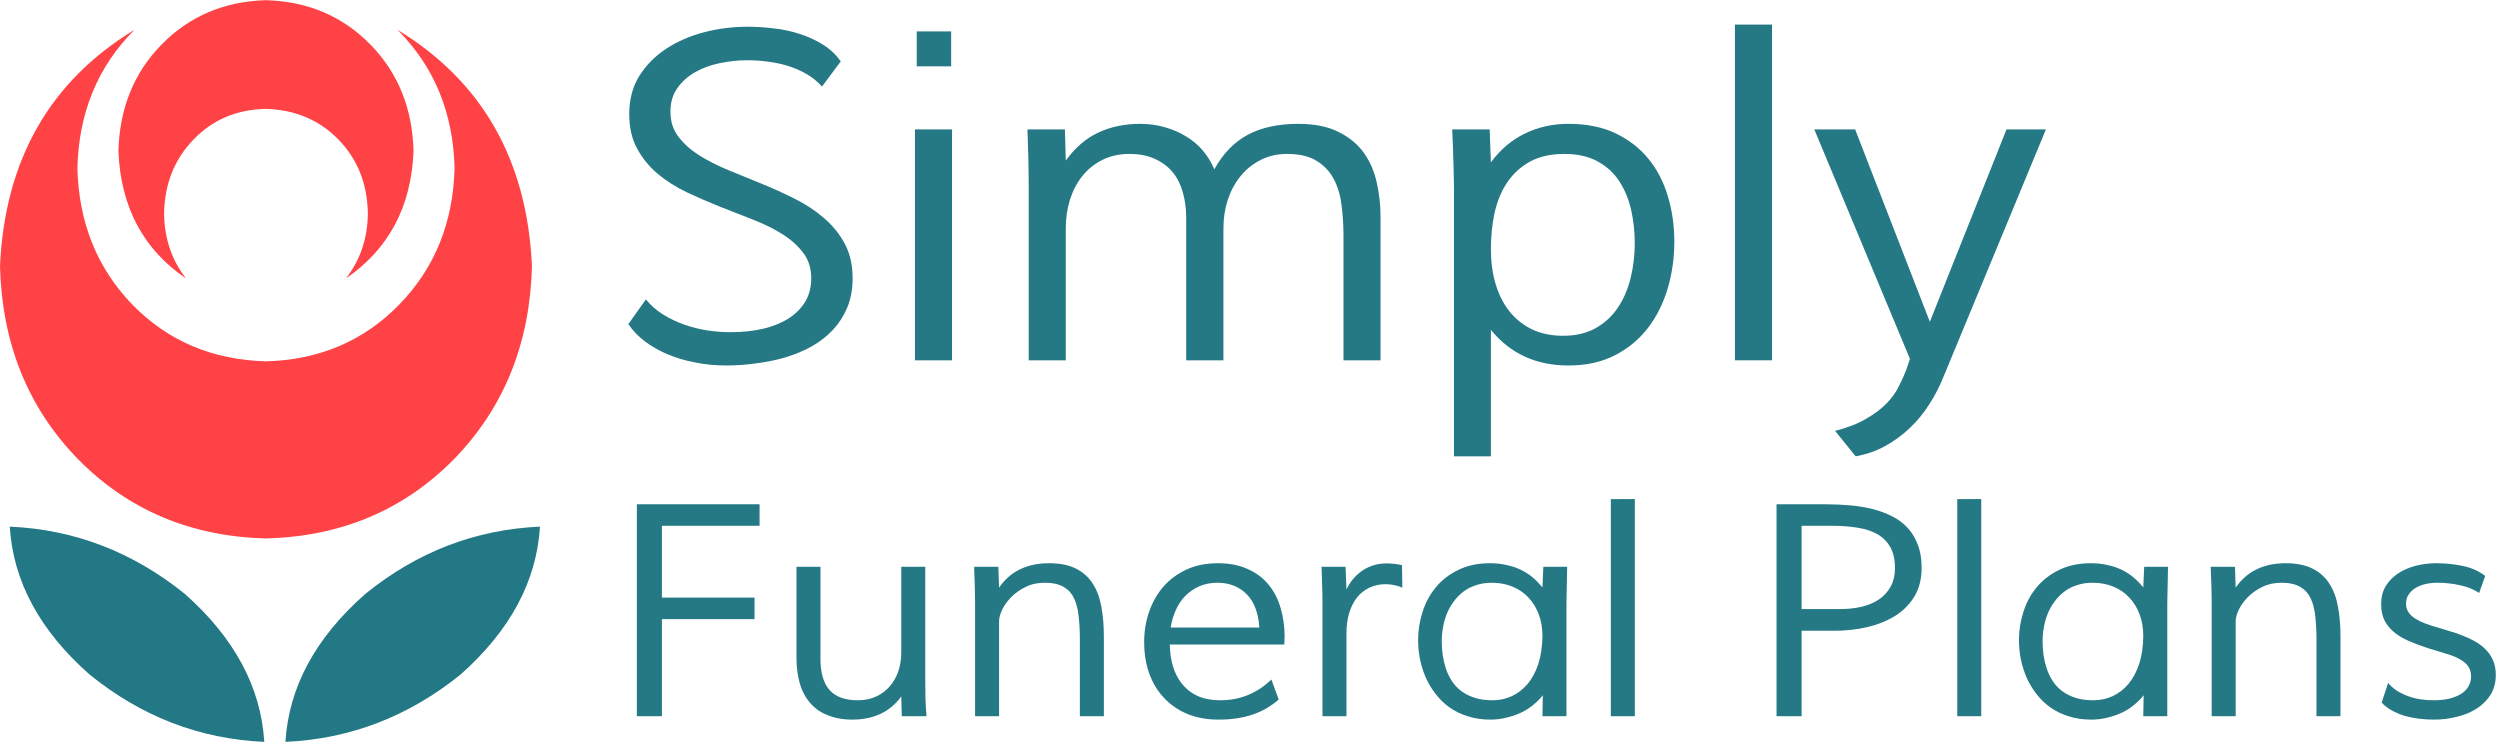 <?xml version="1.0" encoding="UTF-8" standalone="no"?>
<svg
   xmlns:dc="http://purl.org/dc/elements/1.1/"
   xmlns:cc="http://creativecommons.org/ns#"
   xmlns:rdf="http://www.w3.org/1999/02/22-rdf-syntax-ns#"
   xmlns:svg="http://www.w3.org/2000/svg"
   xmlns="http://www.w3.org/2000/svg"
   viewBox="0 0 290.667 86.667"
   height="86.667"
   width="290.667"
   xml:space="preserve"
   id="svg2"
   version="1.1"><defs
     id="defs6" /><g
     transform="matrix(1.333,0,0,-1.333,0,86.667)"
     id="g10"><g
       transform="scale(0.1)"
       id="g12"><path
         id="path14"
         style="fill:#237885;fill-opacity:1;fill-rule:evenodd;stroke:none"
         d="M 161.172,132.191 C 115.699,168.828 64.801,188.359 8.52,190.82 11.449,143.121 34.691,100.121 78.199,61.762 123.441,25.121 174.219,5.59 230.512,3.09 227.578,50.82 204.449,93.828 161.172,132.191" /><path
         id="path16"
         style="fill:#237885;fill-opacity:1;fill-rule:evenodd;stroke:none"
         d="m 248.949,3.09 c 56.321,2.5 107.223,22.031 152.692,58.672 43.238,38.359 66.41,81.359 69.339,129.058 C 414.691,188.359 363.91,168.828 318.672,132.191 275.121,93.828 251.91,50.82 248.949,3.09" /><path
         id="path18"
         style="fill:#ff4245;fill-opacity:1;fill-rule:evenodd;stroke:none"
         d="m 463.98,418.012 c -4.179,92.457 -43.281,161.168 -117.3,206.168 31.992,-31.989 48.59,-72.192 49.8,-120.629 C 395.27,455.898 379.141,416.172 348.16,384.449 317.191,352.73 278.441,336.25 231.988,335 185.27,336.25 146.449,352.73 115.469,384.449 84.731,416.172 68.711,455.898 67.5,503.551 68.711,551.988 85.309,592.191 117.301,624.18 43.281,579.18 4.18,510.469 0,418.012 1.719,350.621 24.34,294.609 67.891,249.84 111.641,205.309 166.328,182.23 231.988,180.512 c 65.672,1.718 120.352,24.797 164.141,69.328 43.519,44.769 66.141,100.781 67.851,168.172" /><path
         id="path20"
         style="fill:#ff4245;fill-opacity:1;fill-rule:evenodd;stroke:none"
         d="m 231.988,650 c -36.367,-1.02 -66.758,-13.91 -91.09,-38.711 -24.097,-24.609 -36.636,-55.59 -37.617,-92.969 1.989,-48.672 21.641,-85.699 58.989,-111.019 -12.54,15.98 -18.911,34.929 -19.149,56.801 0.469,25.82 9.109,47.347 25.828,64.527 16.672,17.23 37.731,26.101 63.039,26.57 25.352,-0.75 46.332,-9.578 63.051,-26.57 16.762,-17.18 25.352,-38.707 25.82,-64.527 -0.238,-21.872 -6.64,-40.821 -19.14,-56.801 37.34,25.59 57.031,62.578 58.98,111.019 -0.969,37.379 -13.508,68.36 -37.609,92.969 C 298.75,636.09 268.398,648.98 231.988,650" /><path
         id="path22"
         style="fill:#257985;fill-opacity:1;fill-rule:nonzero;stroke:none"
         d="m 563.359,389.02 c 4.262,-5.231 9.301,-9.641 15.161,-13.282 5.82,-3.547 11.949,-6.476 18.429,-8.75 6.571,-2.297 13.211,-3.976 20,-5 6.879,-1.047 13.602,-1.558 20.16,-1.558 10.313,0 19.77,0.98 28.442,2.968 8.629,2.071 16.09,5.082 22.34,9.063 6.25,4.059 11.089,8.949 14.531,14.687 3.437,5.821 5.156,12.582 5.156,20.313 0,8.629 -2.308,15.98 -6.879,22.027 -4.609,6.133 -10.578,11.563 -17.969,16.25 -7.421,4.692 -15.89,8.91 -25.46,12.66 -9.5,3.75 -19.18,7.543 -29.071,11.403 -9.918,3.949 -19.648,8.168 -29.219,12.66 -9.492,4.57 -17.929,9.918 -25.308,16.09 -7.422,6.25 -13.402,13.597 -17.973,22.039 -4.609,8.43 -6.871,18.469 -6.871,30.148 0,12.582 2.891,23.641 8.75,33.133 5.942,9.449 13.75,17.379 23.442,23.75 9.679,6.328 20.66,11.129 32.96,14.367 12.27,3.211 24.891,4.852 37.821,4.852 7.5,0 15.148,-0.469 22.969,-1.41 7.89,-0.86 15.46,-2.461 22.652,-4.84 7.269,-2.309 13.988,-5.391 20.156,-9.219 6.25,-3.871 11.481,-8.75 15.781,-14.691 l -16.41,-22.032 c -3.859,4.372 -8.359,8.012 -13.429,10.942 -5,2.89 -10.399,5.23 -16.098,7.031 -5.621,1.758 -11.481,3 -17.5,3.75 -6.051,0.82 -11.992,1.25 -17.813,1.25 -8.05,0 -16.058,-0.859 -24.058,-2.5 -7.93,-1.57 -15.121,-4.18 -21.571,-7.82 -6.359,-3.551 -11.558,-8.199 -15.621,-13.903 -4.058,-5.628 -6.089,-12.5 -6.089,-20.628 0,-8.43 2.261,-15.7 6.871,-21.719 4.57,-6.051 10.55,-11.481 17.968,-16.25 7.5,-4.68 15.981,-9.02 25.469,-12.961 9.453,-3.871 19.141,-7.82 29.063,-11.879 10,-4.063 19.73,-8.512 29.218,-13.281 9.45,-4.692 17.891,-10.27 25.313,-16.719 7.5,-6.371 13.519,-13.832 18.129,-22.34 4.57,-8.562 6.871,-18.672 6.871,-30.32 0,-9.289 -1.524,-17.61 -4.531,-25 -3.051,-7.422 -7.153,-13.903 -12.34,-19.531 -5.242,-5.622 -11.371,-10.469 -18.442,-14.532 -7.109,-3.976 -14.769,-7.187 -22.968,-9.687 -8.121,-2.422 -16.68,-4.141 -25.621,-5.313 -8.872,-1.25 -17.661,-1.867 -26.411,-1.867 -9.488,0 -18.558,0.899 -27.187,2.649 -8.672,1.679 -16.684,4.07 -24.063,7.191 -7.308,3.129 -13.871,6.879 -19.687,11.25 -5.863,4.449 -10.621,9.449 -14.371,15 z m 266.25,203.281 h -30 v 30.469 h 30 z m -31.558,-55 h 32.34 V 335.899 H 798.051 Z" /><path
         id="path24"
         style="fill:#257985;fill-opacity:1;fill-rule:nonzero;stroke:none"
         d="m 928.828,537.301 0.781,-27.18 c 7.891,11.008 17.231,19.098 27.969,24.219 10.82,5.191 23.16,7.808 37.031,7.808 7.581,0 14.731,-1.019 21.411,-2.968 6.75,-1.879 12.89,-4.532 18.43,-7.969 5.63,-3.359 10.51,-7.461 14.69,-12.34 4.14,-4.922 7.5,-10.391 10,-16.41 7.58,13.75 17.34,23.789 29.22,30.16 11.95,6.328 26.6,9.527 43.91,9.527 14.14,0 25.85,-2.347 35.15,-7.027 9.38,-4.609 16.76,-10.711 22.19,-18.281 5.39,-7.621 9.14,-16.328 11.25,-26.102 2.19,-9.687 3.28,-19.687 3.28,-30 V 335.898 H 1171.8 V 445.43 c 0,8.32 -0.55,16.64 -1.57,25 -0.93,8.441 -3.08,15.98 -6.4,22.66 -3.36,6.75 -8.28,12.219 -14.85,16.398 -6.48,4.262 -15.27,6.41 -26.4,6.41 -8.75,0 -16.56,-1.839 -23.44,-5.468 -6.87,-3.551 -12.73,-8.36 -17.5,-14.379 -4.8,-6.051 -8.44,-12.961 -10.94,-20.781 -2.42,-7.731 -3.59,-15.782 -3.59,-24.219 V 335.898 h -32.5 V 460.43 c 0,7.582 -0.94,14.769 -2.81,21.558 -1.8,6.762 -4.65,12.582 -8.6,17.5 -3.98,5 -9.14,8.953 -15.47,11.883 -6.25,3.008 -13.82,4.527 -22.652,4.527 -8.988,0 -16.879,-1.796 -23.75,-5.308 -6.879,-3.442 -12.656,-8.129 -17.348,-14.07 -4.679,-5.86 -8.281,-12.731 -10.781,-20.622 -2.418,-7.808 -3.59,-16.097 -3.59,-24.847 V 335.898 H 897.27 V 485.27 c 0,8.64 -0.122,17.39 -0.321,26.25 -0.23,8.832 -0.469,17.429 -0.777,25.781 z" /><path
         id="path26"
         style="fill:#257985;fill-opacity:1;fill-rule:nonzero;stroke:none"
         d="m 1300.39,252.148 h -32.19 v 232.5 c 0,2.692 -0.08,6.012 -0.15,10 -0.12,4.063 -0.24,8.442 -0.32,13.122 -0.11,4.691 -0.27,9.531 -0.46,14.531 -0.24,5.078 -0.43,10.078 -0.63,15 h 32.66 l 1.09,-28.75 c 8.2,11.14 18.13,19.539 29.69,25.16 11.56,5.629 24.22,8.437 37.97,8.437 15.82,0 29.53,-2.769 41.09,-8.277 11.56,-5.551 21.13,-12.973 28.75,-22.351 7.58,-9.29 13.2,-20.149 16.88,-32.649 3.75,-12.422 5.62,-25.59 5.62,-39.531 0,-14.18 -1.95,-27.781 -5.78,-40.789 -3.87,-13.039 -9.65,-24.531 -17.34,-34.531 -7.62,-9.918 -17.19,-17.809 -28.75,-23.75 -11.57,-5.93 -25.08,-8.899 -40.47,-8.899 -28.25,0 -50.78,10.348 -67.66,31.09 z m 0,180.622 c 0,-10.86 1.33,-20.891 4.06,-30.149 2.7,-9.18 6.72,-17.152 12.03,-23.91 5.32,-6.68 11.88,-11.949 19.69,-15.781 7.89,-3.75 16.95,-5.629 27.19,-5.629 10.94,0 20.35,2.187 28.28,6.57 7.89,4.449 14.38,10.391 19.38,17.809 5.07,7.5 8.82,16.129 11.25,25.941 2.38,9.758 3.59,19.918 3.59,30.469 0,10 -1.06,19.609 -3.13,28.898 -2.11,9.383 -5.54,17.703 -10.31,25 -4.69,7.274 -11.01,13.051 -18.9,17.352 -7.82,4.371 -17.5,6.558 -29.07,6.558 -11.99,0 -22.11,-2.308 -30.31,-6.878 -8.12,-4.61 -14.76,-10.739 -19.84,-18.43 -5,-7.621 -8.6,-16.41 -10.78,-26.41 -2.11,-10 -3.13,-20.469 -3.13,-31.41 z" /><path
         id="path28"
         style="fill:#257985;fill-opacity:1;fill-rule:nonzero;stroke:none"
         d="m 1513.24,335.898 h 32.34 V 628.711 H 1513.24 Z" /><path
         id="path30"
         style="fill:#257985;fill-opacity:1;fill-rule:nonzero;stroke:none"
         d="m 1582.46,537.301 h 35.63 l 65.15,-167.813 66.88,167.813 h 34.37 L 1695.27,321.84 c -3.43,-8.641 -7.65,-16.801 -12.65,-24.539 -5,-7.813 -10.74,-14.723 -17.19,-20.781 -6.37,-6.008 -13.44,-11.168 -21.25,-15.469 -7.73,-4.25 -16.25,-7.223 -25.63,-8.903 l -17.96,22.192 c 10.93,2.808 20,6.359 27.18,10.621 7.27,4.18 13.17,8.59 17.66,13.277 4.57,4.692 8.12,9.614 10.62,14.692 2.58,5 4.77,9.84 6.57,14.531 l 3.28,9.687 z" /><path
         id="path32"
         style="fill:#257985;fill-opacity:1;fill-rule:nonzero;stroke:none"
         d="M 577.34,25.469 H 555.469 V 210.309 H 662.5 v -18.75 H 577.34 V 128.91 h 80.781 V 110.16 H 577.34 Z M 786.09,155.781 h 20.941 V 56.719 c 0,-5.629 0.039,-10.938 0.16,-15.938 0.188,-4.922 0.508,-10 0.93,-15.312 H 786.559 L 786.09,42.66 C 776.289,29.219 762.031,22.5 743.281,22.5 c -6.48,0 -12.152,0.781 -17.031,2.34 -4.922,1.449 -9.18,3.442 -12.809,5.941 -3.562,2.578 -6.562,5.629 -9.062,9.059 -2.43,3.442 -4.34,7.109 -5.789,11.102 -1.36,4.059 -2.34,8.199 -2.969,12.5 -0.621,4.258 -0.93,8.469 -0.93,12.648 v 79.691 h 20.93 V 76.09 c -0.109,-12.109 2.43,-21.25 7.66,-27.5 5.309,-6.168 13.598,-9.211 24.84,-9.211 6.02,0 11.41,1.09 16.098,3.281 4.691,2.18 8.633,5.148 11.871,8.898 3.32,3.832 5.82,8.281 7.5,13.281 1.64,5.082 2.5,10.391 2.5,15.941 z" /><path
         id="path34"
         style="fill:#257985;fill-opacity:1;fill-rule:nonzero;stroke:none"
         d="m 871.41,25.469 h -20.941 v 98.91 c 0,3.82 -0.078,7.652 -0.16,11.402 -0.11,3.828 -0.231,7.231 -0.309,10.16 -0.23,3.438 -0.309,6.719 -0.309,9.84 h 21.09 l 0.629,-18.121 c 5,7.18 11.09,12.5 18.281,15.93 7.188,3.519 15.618,5.32 25.309,5.32 9.449,0 17.27,-1.57 23.441,-4.691 6.25,-3.129 11.129,-7.5 14.68,-13.129 3.641,-5.621 6.141,-12.34 7.5,-20.149 1.449,-7.82 2.188,-16.371 2.188,-25.632 V 25.469 h -20.93 v 67.34 c 0,7.39 -0.399,14.101 -1.098,20.16 -0.621,6.011 -1.992,11.172 -4.062,15.472 -1.989,4.258 -5,7.539 -9.059,9.84 -4.07,2.379 -9.539,3.598 -16.41,3.598 -6.371,0 -11.988,-1.258 -16.871,-3.758 -4.93,-2.422 -9.07,-5.391 -12.5,-8.902 -3.359,-3.438 -5.938,-7.11 -7.82,-10.938 -1.789,-3.871 -2.649,-7.191 -2.649,-10 z" /><path
         id="path36"
         style="fill:#257985;fill-opacity:1;fill-rule:nonzero;stroke:none"
         d="m 1098.44,102.809 -0.16,1.722 c -0.43,5.508 -1.52,10.547 -3.28,15.16 -1.68,4.571 -4.06,8.469 -7.19,11.719 -3.04,3.32 -6.72,5.86 -11.09,7.649 -4.3,1.882 -9.18,2.82 -14.69,2.82 -5.94,0 -11.33,-1.059 -16.09,-3.129 -4.69,-2.109 -8.75,-4.922 -12.19,-8.441 -3.44,-3.547 -6.21,-7.731 -8.28,-12.5 -2.11,-4.688 -3.56,-9.688 -4.38,-15 z M 1115.31,40 c -6.99,-6.051 -14.76,-10.469 -23.28,-13.281 -8.55,-2.809 -18.24,-4.219 -29.06,-4.219 -10.31,0 -19.49,1.68 -27.5,5 -8.05,3.441 -14.81,8.121 -20.31,14.059 -5.55,5.941 -9.81,13.012 -12.82,21.25 -2.93,8.32 -4.371,17.422 -4.371,27.352 0,9.449 1.441,18.32 4.371,26.559 2.89,8.32 7.07,15.621 12.5,21.871 5.51,6.25 12.23,11.18 20.16,14.851 7.89,3.629 16.95,5.469 27.19,5.469 10,0 18.63,-1.68 25.93,-5 7.39,-3.25 13.44,-7.738 18.13,-13.441 4.77,-5.629 8.32,-12.418 10.63,-20.309 2.38,-7.82 3.59,-16.371 3.59,-25.629 0,-0.942 -0.08,-2.031 -0.16,-3.281 0,-1.172 -0.08,-2.269 -0.15,-3.281 h -99.85 l 0.31,-5.777 c 0.51,-6.371 1.8,-12.152 3.91,-17.352 2.07,-5.23 4.92,-9.762 8.59,-13.59 3.64,-3.871 8.05,-6.84 13.29,-8.91 5.19,-1.988 11.13,-2.961 17.81,-2.961 8.94,0 17.11,1.562 24.53,4.68 7.5,3.133 14.22,7.582 20.16,13.441 z" /><path
         id="path38"
         style="fill:#257985;fill-opacity:1;fill-rule:nonzero;stroke:none"
         d="m 1174.41,25.469 h -20.93 v 98.91 c 0,5.312 -0.12,10.621 -0.32,15.93 -0.23,5.39 -0.39,10.55 -0.46,15.472 h 20.93 l 0.78,-19.691 c 3.52,7.191 8.32,12.738 14.38,16.719 6.13,3.953 12.89,5.941 20.31,5.941 5,0 9.57,-0.551 13.75,-1.559 l 0.31,-19.691 c -1.79,0.941 -3.98,1.641 -6.56,2.191 -2.5,0.618 -5.23,0.93 -8.12,0.93 -5,0 -9.65,-1.012 -13.91,-2.961 -4.3,-2 -7.93,-4.851 -10.94,-8.601 -2.93,-3.75 -5.23,-8.278 -6.87,-13.59 -1.56,-5.309 -2.35,-11.25 -2.35,-17.809 z" /><path
         id="path40"
         style="fill:#257985;fill-opacity:1;fill-rule:nonzero;stroke:none"
         d="m 1299.57,158.91 c 5.31,0 10.16,-0.551 14.53,-1.57 4.45,-0.93 8.52,-2.301 12.19,-4.059 3.75,-1.801 7.19,-3.98 10.31,-6.562 3.13,-2.617 6.02,-5.59 8.75,-8.91 l 0.78,17.972 h 20.78 l -0.62,-32.191 V 25.469 h -20.94 l 0.31,18.281 c -2.11,-2.731 -4.68,-5.391 -7.81,-7.969 -3.05,-2.621 -6.52,-4.922 -10.47,-6.871 -3.86,-1.879 -8.12,-3.398 -12.81,-4.531 -4.69,-1.258 -9.61,-1.879 -14.69,-1.879 -7.3,0 -13.9,1.02 -19.84,2.969 -5.94,1.871 -11.25,4.453 -15.94,7.812 -4.61,3.32 -8.59,7.23 -12.03,11.719 -3.44,4.449 -6.33,9.262 -8.59,14.379 -2.19,5.191 -3.87,10.543 -5,16.09 -1.06,5.621 -1.57,11.133 -1.57,16.562 0,8.321 1.29,16.489 3.91,24.528 2.58,8.132 6.48,15.32 11.72,21.562 5.19,6.258 11.72,11.258 19.53,15 7.81,3.828 16.95,5.789 27.5,5.789 z m 2.34,-119.531 c 5.94,0 11.49,1.172 16.72,3.59 5.2,2.383 9.77,5.941 13.75,10.621 3.95,4.691 7.07,10.512 9.38,17.5 2.26,6.961 3.47,15.039 3.59,24.219 0,6.882 -1.05,13.132 -3.12,18.75 -2.11,5.711 -5.08,10.632 -8.91,14.691 -3.75,4.141 -8.4,7.379 -13.91,9.691 -5.43,2.258 -11.52,3.438 -18.28,3.438 -5.11,0 -9.76,-0.75 -13.9,-2.188 -4.18,-1.371 -7.89,-3.281 -11.1,-5.781 -3.12,-2.43 -5.9,-5.281 -8.28,-8.601 -2.42,-3.239 -4.37,-6.789 -5.94,-10.618 -1.48,-3.75 -2.57,-7.66 -3.28,-11.722 -0.74,-4.059 -1.09,-8.09 -1.09,-12.028 0,-3.871 0.23,-7.891 0.78,-12.031 0.63,-4.07 1.56,-8.051 2.81,-11.879 1.25,-3.75 2.97,-7.34 5.16,-10.781 2.19,-3.359 4.88,-6.25 8.12,-8.75 3.32,-2.5 7.23,-4.488 11.72,-5.941 4.57,-1.48 9.85,-2.18 15.78,-2.18 z" /><path
         id="path42"
         style="fill:#257985;fill-opacity:1;fill-rule:nonzero;stroke:none"
         d="m 1405,25.461 h 20.941 v 189.379 H 1405 Z" /><path
         id="path44"
         style="fill:#257985;fill-opacity:1;fill-rule:nonzero;stroke:none"
         d="m 1571.41,25.469 h -21.88 V 210.309 h 43.28 c 7.19,0 14.22,-0.309 21.1,-0.93 6.95,-0.629 13.51,-1.719 19.68,-3.289 6.14,-1.559 11.8,-3.711 17.03,-6.399 5.2,-2.621 9.69,-6.019 13.44,-10.16 3.75,-4.062 6.64,-8.98 8.75,-14.691 2.19,-5.621 3.28,-12.262 3.28,-19.84 0,-9.691 -2.11,-18.051 -6.25,-25 -4.18,-6.879 -9.8,-12.578 -16.87,-17.031 -7.11,-4.379 -15.27,-7.66 -24.53,-9.848 -9.18,-2.101 -18.83,-3.121 -28.91,-3.121 h -28.12 z m 0,166.09 V 118.91 h 33.12 c 6.88,0 13.28,0.66 19.22,2.031 5.94,1.438 11.02,3.629 15.31,6.559 4.26,2.891 7.58,6.602 10,11.09 2.5,4.461 3.75,9.851 3.75,16.101 0,7.379 -1.36,13.469 -4.06,18.278 -2.73,4.761 -6.48,8.511 -11.25,11.25 -4.69,2.691 -10.39,4.57 -17.03,5.621 -6.68,1.14 -14.02,1.719 -22.03,1.719 z" /><path
         id="path46"
         style="fill:#257985;fill-opacity:1;fill-rule:nonzero;stroke:none"
         d="m 1707.15,25.461 h 20.941 v 189.379 H 1707.15 Z" /><path
         id="path48"
         style="fill:#257985;fill-opacity:1;fill-rule:nonzero;stroke:none"
         d="m 1823.63,158.91 c 5.32,0 10.16,-0.551 14.53,-1.57 4.46,-0.93 8.52,-2.301 12.19,-4.059 3.75,-1.801 7.19,-3.98 10.31,-6.562 3.13,-2.617 6.02,-5.59 8.75,-8.91 l 0.79,17.972 h 20.78 l -0.63,-32.191 V 25.469 h -20.94 l 0.32,18.281 c -2.11,-2.731 -4.69,-5.391 -7.82,-7.969 -3.04,-2.621 -6.52,-4.922 -10.46,-6.871 -3.87,-1.879 -8.13,-3.398 -12.82,-4.531 -4.68,-1.258 -9.61,-1.879 -14.68,-1.879 -7.31,0 -13.91,1.02 -19.85,2.969 -5.94,1.871 -11.25,4.453 -15.94,7.812 -4.61,3.32 -8.59,7.23 -12.03,11.719 -3.43,4.449 -6.33,9.262 -8.59,14.379 -2.19,5.191 -3.87,10.543 -5,16.09 -1.06,5.621 -1.56,11.133 -1.56,16.562 0,8.321 1.29,16.489 3.9,24.528 2.58,8.132 6.49,15.32 11.72,21.562 5.2,6.258 11.72,11.258 19.53,15 7.82,3.828 16.96,5.789 27.5,5.789 z m 2.35,-119.531 c 5.93,0 11.48,1.172 16.72,3.59 5.19,2.383 9.76,5.941 13.75,10.621 3.94,4.691 7.07,10.512 9.37,17.5 2.27,6.961 3.48,15.039 3.59,24.219 0,6.882 -1.05,13.132 -3.12,18.75 -2.11,5.711 -5.08,10.632 -8.91,14.691 -3.75,4.141 -8.4,7.379 -13.9,9.691 -5.43,2.258 -11.53,3.438 -18.28,3.438 -5.12,0 -9.77,-0.75 -13.91,-2.188 -4.18,-1.371 -7.89,-3.281 -11.09,-5.781 -3.13,-2.43 -5.9,-5.281 -8.29,-8.601 -2.42,-3.239 -4.37,-6.789 -5.93,-10.618 -1.49,-3.75 -2.58,-7.66 -3.28,-11.722 -0.75,-4.059 -1.1,-8.09 -1.1,-12.028 0,-3.871 0.24,-7.891 0.78,-12.031 0.63,-4.07 1.57,-8.051 2.82,-11.879 1.25,-3.75 2.96,-7.34 5.15,-10.781 2.19,-3.359 4.88,-6.25 8.13,-8.75 3.32,-2.5 7.22,-4.488 11.72,-5.941 4.57,-1.48 9.84,-2.18 15.78,-2.18 z" /><path
         id="path50"
         style="fill:#257985;fill-opacity:1;fill-rule:nonzero;stroke:none"
         d="m 1950,25.469 h -20.94 v 98.91 c 0,3.82 -0.08,7.652 -0.15,11.402 -0.12,3.828 -0.24,7.231 -0.32,10.16 -0.23,3.438 -0.31,6.719 -0.31,9.84 h 21.1 L 1950,137.66 c 5,7.18 11.09,12.5 18.28,15.93 7.19,3.519 15.63,5.32 25.31,5.32 9.46,0 17.27,-1.57 23.44,-4.691 6.25,-3.129 11.13,-7.5 14.69,-13.129 3.63,-5.621 6.13,-12.34 7.5,-20.149 1.44,-7.82 2.19,-16.371 2.19,-25.632 V 25.469 h -20.94 v 67.34 c 0,7.39 -0.39,14.101 -1.09,20.16 -0.63,6.011 -2,11.172 -4.07,15.472 -1.99,4.258 -5,7.539 -9.06,9.84 -4.06,2.379 -9.53,3.598 -16.41,3.598 -6.36,0 -11.99,-1.258 -16.87,-3.758 -4.92,-2.422 -9.06,-5.391 -12.5,-8.902 -3.36,-3.438 -5.94,-7.11 -7.81,-10.938 -1.8,-3.871 -2.66,-7.191 -2.66,-10 z" /><path
         id="path52"
         style="fill:#257985;fill-opacity:1;fill-rule:nonzero;stroke:none"
         d="m 2162.34,132.969 c -4.61,3.121 -10.11,5.351 -16.56,6.722 -6.37,1.438 -13.05,2.188 -20,2.188 -3.87,0 -7.46,-0.43 -10.78,-1.258 -3.36,-0.851 -6.21,-2.031 -8.59,-3.59 -2.43,-1.562 -4.34,-3.511 -5.79,-5.781 -1.36,-2.191 -2.03,-4.691 -2.03,-7.5 0,-3.051 0.71,-5.59 2.19,-7.66 1.45,-2.11 3.36,-3.899 5.78,-5.469 2.5,-1.562 5.35,-2.961 8.6,-4.211 3.32,-1.25 6.87,-2.43 10.62,-3.441 3.32,-1.059 6.92,-2.149 10.78,-3.278 3.83,-1.062 7.66,-2.352 11.41,-3.91 3.83,-1.48 7.5,-3.203 10.94,-5.16 3.51,-1.992 6.6,-4.332 9.21,-7.031 2.7,-2.73 4.85,-5.891 6.41,-9.531 1.56,-3.668 2.35,-7.809 2.35,-12.5 0,-6.68 -1.53,-12.457 -4.54,-17.34 -3.04,-4.809 -7.03,-8.828 -12.03,-12.027 -5,-3.242 -10.74,-5.633 -17.19,-7.191 -6.48,-1.641 -13.08,-2.5 -19.84,-2.5 -4.49,0 -8.9,0.27 -13.28,0.781 -4.38,0.547 -8.59,1.367 -12.66,2.5 -3.98,1.25 -7.65,2.808 -11.09,4.688 -3.44,1.871 -6.41,4.141 -8.91,6.871 l 5.63,17.192 c 2.26,-2.731 4.92,-5.082 7.97,-7.031 3.12,-1.879 6.4,-3.441 9.84,-4.691 3.52,-1.25 7.11,-2.148 10.78,-2.648 3.75,-0.551 7.42,-0.781 11.1,-0.781 4.68,0 8.98,0.391 12.96,1.242 3.95,0.938 7.39,2.231 10.32,3.91 3.01,1.758 5.31,3.949 6.87,6.559 1.64,2.582 2.5,5.551 2.5,8.91 0,3.828 -0.93,6.949 -2.81,9.379 -1.88,2.5 -4.49,4.57 -7.81,6.242 -3.24,1.758 -7.15,3.289 -11.72,4.539 -4.61,1.32 -9.53,2.852 -14.85,4.531 -6.36,2.07 -12.1,4.219 -17.18,6.398 -5.12,2.27 -9.46,4.891 -12.97,7.82 -3.56,3 -6.33,6.442 -8.28,10.309 -1.88,3.941 -2.81,8.633 -2.81,14.062 0,6.02 1.32,11.289 4.06,15.778 2.81,4.461 6.44,8.171 10.94,11.101 4.45,2.891 9.57,5.07 15.31,6.559 5.7,1.441 11.56,2.191 17.5,2.191 8.63,0 16.64,-0.859 24.06,-2.5 7.38,-1.68 13.67,-4.531 18.91,-8.601 z" /></g></g></svg>